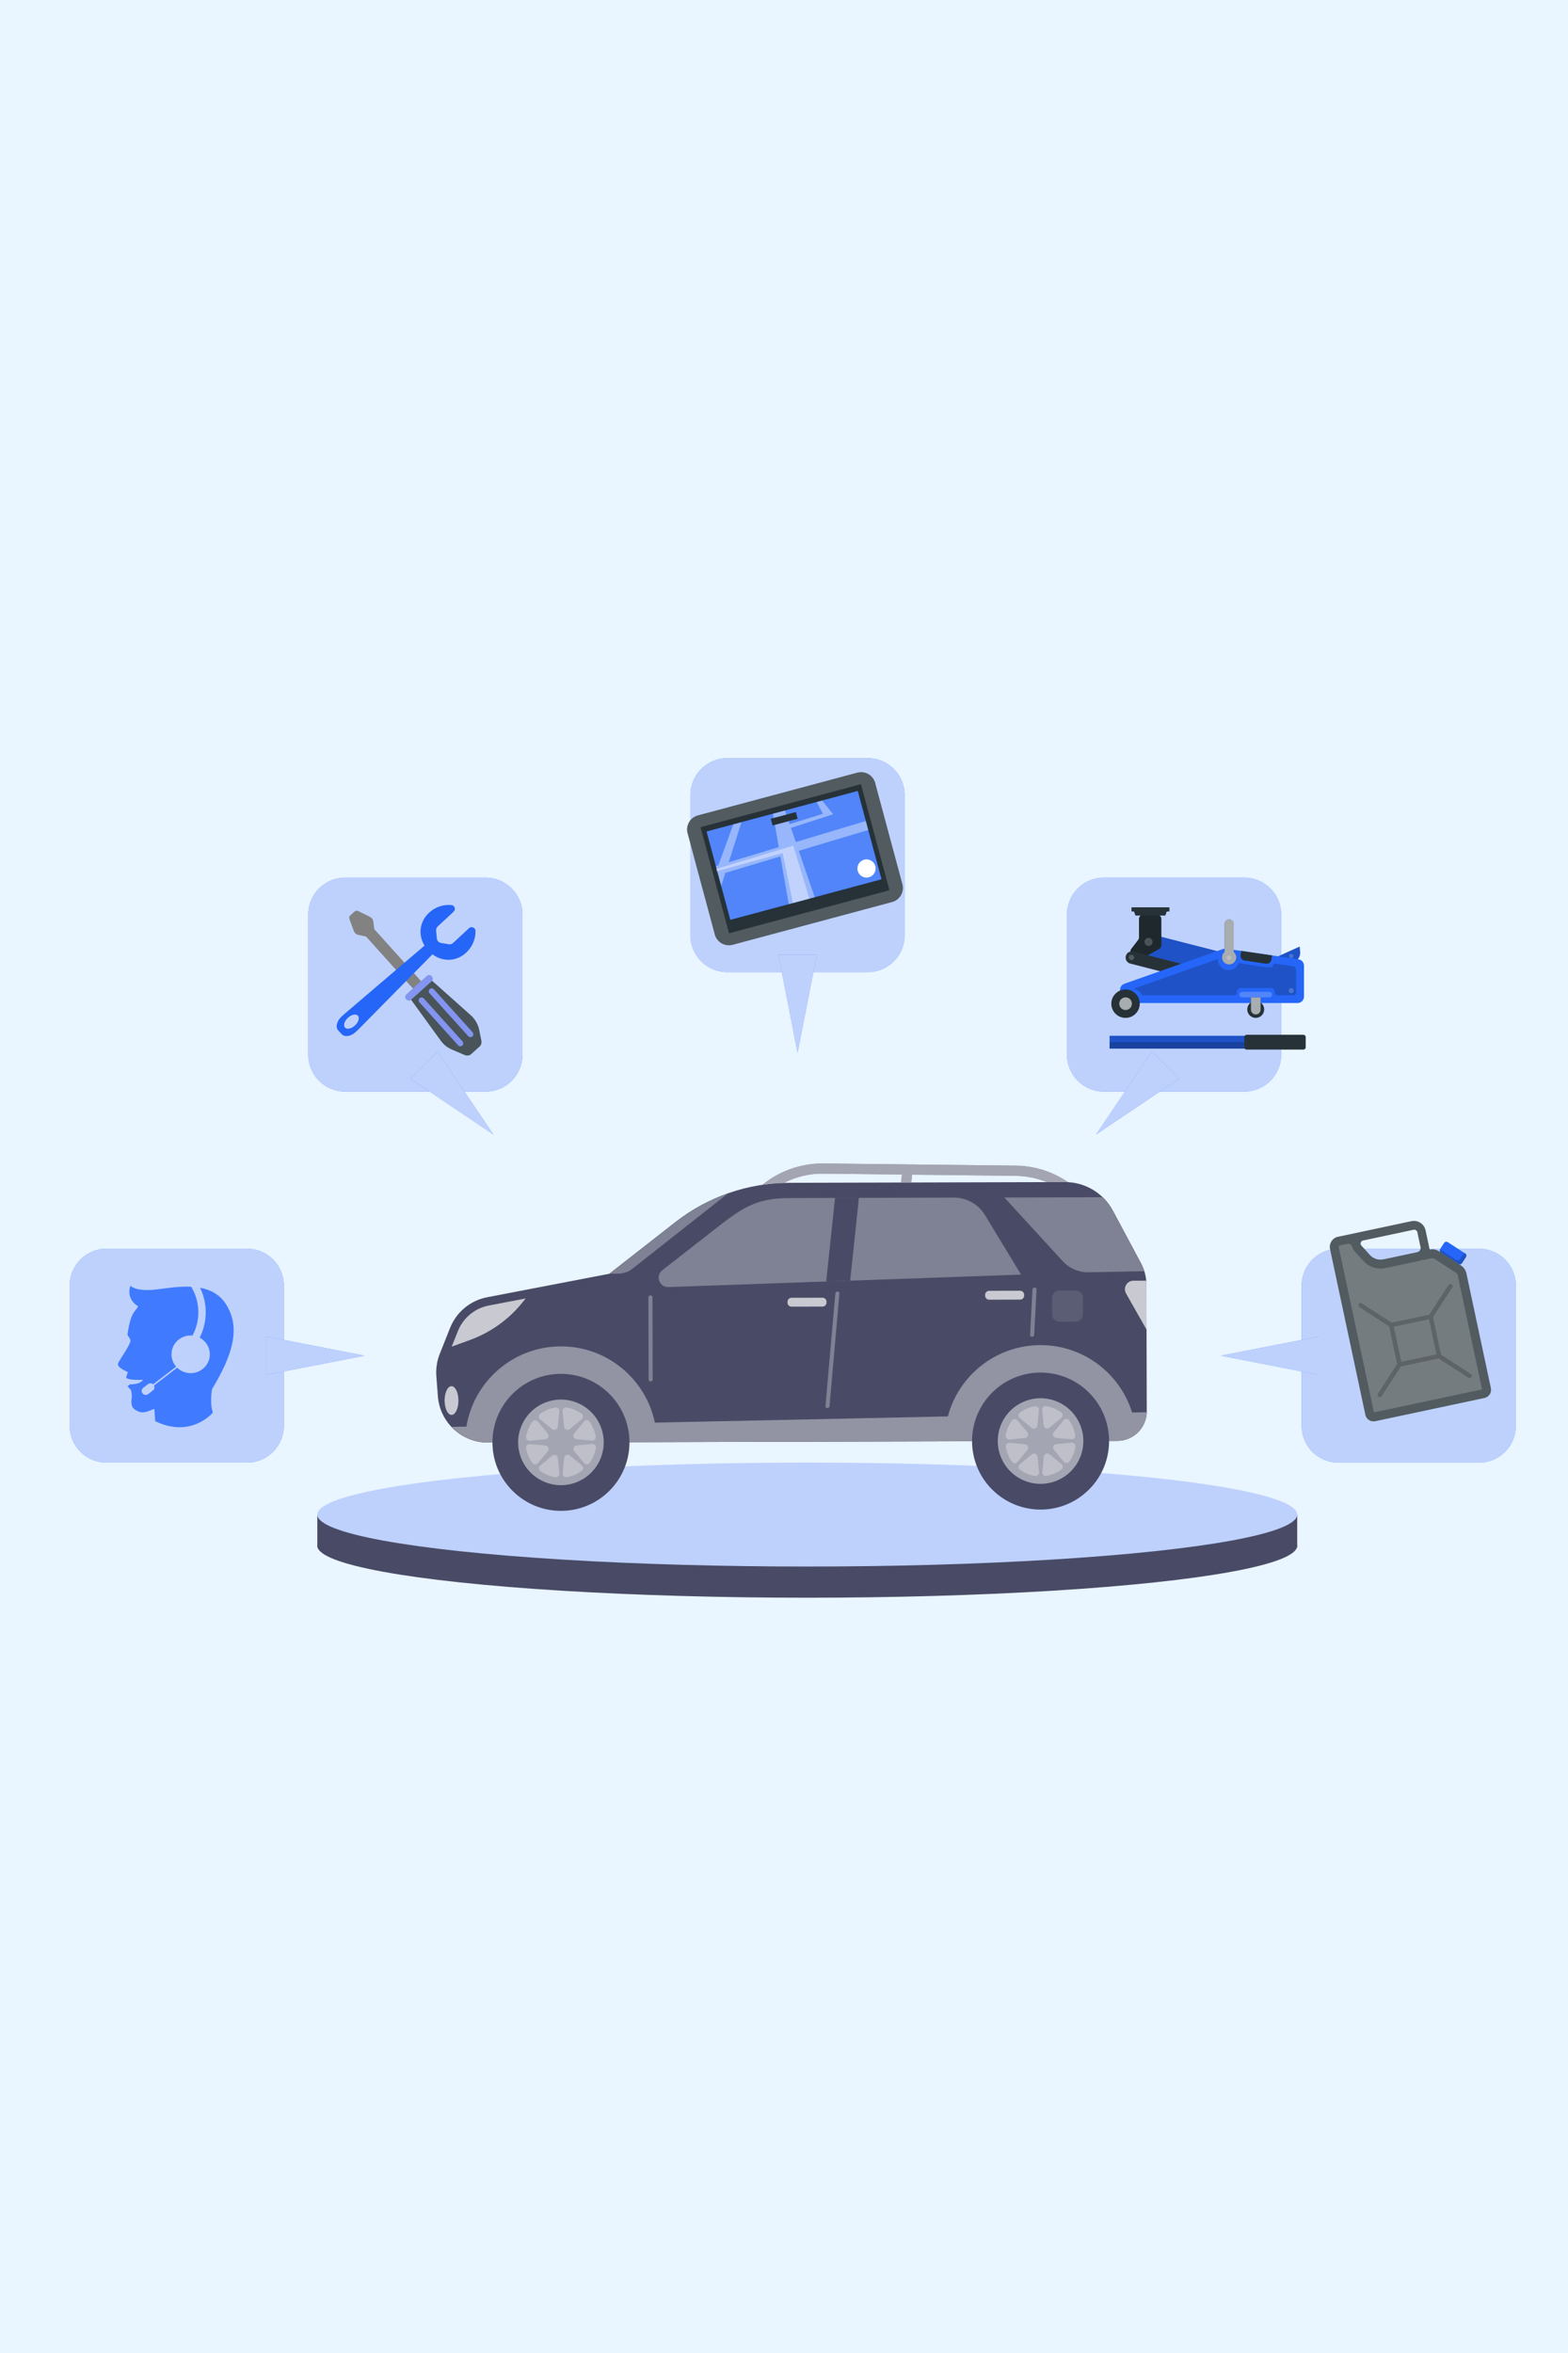 <svg width="360" height="540" viewBox="0 0 360 540" fill="none" xmlns="http://www.w3.org/2000/svg">
<rect width="360" height="540" fill="#E9F5FF"/>
<ellipse cx="185.34" cy="354.741" rx="112.489" ry="11.925" fill="#494B66"/>
<path d="M72.852 347.586V355.138H297.829V347.586H72.852Z" fill="#494B66"/>
<ellipse cx="185.34" cy="347.586" rx="112.489" ry="11.925" fill="#BED1FD"/>
<path d="M307.308 335.669H339.558C344.229 335.669 348.016 331.888 348.016 327.224V295.024C348.016 290.36 344.229 286.579 339.558 286.579H307.308C302.637 286.579 298.851 290.36 298.851 295.024V327.224C298.851 331.888 302.637 335.669 307.308 335.669Z" fill="#2566F8"/>
<path opacity="0.7" d="M307.308 335.669H339.558C344.229 335.669 348.016 331.888 348.016 327.224V295.024C348.016 290.36 344.229 286.579 339.558 286.579H307.308C302.637 286.579 298.851 290.36 298.851 295.024V327.224C298.851 331.888 302.637 335.669 307.308 335.669Z" fill="white"/>
<path d="M302.83 315.511V306.729L280.297 311.12L302.83 315.511Z" fill="#2566F8"/>
<path opacity="0.7" d="M302.83 315.511V306.729L280.297 311.12L302.83 315.511Z" fill="white"/>
<path d="M330.828 287.481L334.828 290.072C335.108 290.254 335.484 290.174 335.666 289.894L336.574 288.497C336.756 288.217 336.676 287.842 336.395 287.66L332.396 285.069C332.115 284.887 331.74 284.967 331.558 285.247L330.65 286.644C330.468 286.924 330.548 287.299 330.828 287.481Z" fill="#2566F8"/>
<path opacity="0.2" d="M330.835 287.466L334.832 290.058C335.107 290.239 335.485 290.16 335.666 289.878L336.578 288.479C336.759 288.204 336.681 287.827 336.397 287.647L336.169 287.497C336.169 287.497 336.146 287.568 336.13 287.592L335.217 288.99C335.036 289.265 334.666 289.343 334.383 289.171L330.615 286.728C330.497 286.995 330.583 287.309 330.835 287.474V287.466Z" fill="black"/>
<path d="M307.214 283.821C305.924 284.096 305.098 285.361 305.373 286.657L313.485 324.694C313.705 325.716 314.712 326.368 315.735 326.155L340.825 320.821C341.848 320.601 342.501 319.596 342.288 318.575L336.671 292.243C336.514 291.488 336.057 290.828 335.412 290.412L330.424 287.183C329.779 286.767 328.992 286.618 328.237 286.783L327.293 282.352C326.978 280.883 325.53 279.941 324.059 280.255L310.173 283.209L307.214 283.837V283.821ZM325.428 287.364L317.663 289.014C316.498 289.265 315.287 288.872 314.484 287.985L312.556 285.848C312.195 285.447 312.399 284.795 312.934 284.685L324.531 282.219C324.94 282.132 325.334 282.392 325.42 282.792L326.152 286.225C326.262 286.744 325.932 287.246 325.42 287.356L325.428 287.364Z" fill="#263238"/>
<path opacity="0.2" d="M307.214 283.821C305.924 284.096 305.098 285.361 305.373 286.657L313.485 324.694C313.705 325.716 314.712 326.368 315.735 326.155L340.825 320.821C341.848 320.601 342.501 319.596 342.288 318.575L336.671 292.243C336.514 291.488 336.057 290.828 335.412 290.412L330.424 287.183C329.779 286.767 328.992 286.618 328.237 286.783L327.293 282.352C326.978 280.883 325.53 279.941 324.059 280.255L310.173 283.209L307.214 283.837V283.821ZM325.428 287.364L317.663 289.014C316.498 289.265 315.287 288.872 314.484 287.985L312.556 285.848C312.195 285.447 312.399 284.795 312.934 284.685L324.531 282.219C324.94 282.132 325.334 282.392 325.42 282.792L326.152 286.225C326.262 286.744 325.932 287.246 325.42 287.356L325.428 287.364Z" fill="white"/>
<path opacity="0.2" d="M340.269 318.858L334.683 292.659C334.636 292.431 334.502 292.235 334.306 292.109L329.317 288.881C329.121 288.755 328.885 288.708 328.664 288.763L326.674 289.187L326.65 289.069C326.406 289.203 326.147 289.297 325.864 289.36L318.098 291.01C316.218 291.41 314.274 290.774 312.984 289.352L311.057 287.215C310.765 286.885 310.553 286.5 310.443 286.092C310.317 285.621 309.798 285.361 309.326 285.463L307.642 285.817C307.453 285.856 307.327 286.045 307.367 286.241L315.447 324.137L340.269 318.858Z" fill="white"/>
<path opacity="0.2" d="M316.36 319.856C316.21 320.084 316.281 320.406 316.509 320.555C316.627 320.634 316.769 320.658 316.902 320.626C317.02 320.603 317.138 320.524 317.217 320.406L321.647 313.587L330.301 311.749L337.13 316.172C337.24 316.251 337.382 316.274 337.508 316.251C337.634 316.227 337.744 316.148 337.823 316.031C337.98 315.803 337.917 315.481 337.673 315.331L330.844 310.909L329.003 302.267L333.432 295.449C333.59 295.221 333.527 294.899 333.283 294.742C333.055 294.592 332.732 294.663 332.583 294.891L328.153 301.71L319.499 303.548L312.67 299.125C312.434 298.976 312.119 299.047 311.962 299.274C311.812 299.51 311.883 299.832 312.111 299.981L318.94 304.404L320.781 313.045L316.352 319.864L316.36 319.856ZM322.433 312.378L321.725 312.527L321.576 311.828L320.16 305.174L320.01 304.467L320.718 304.318L327.382 302.904L328.082 302.754L328.232 303.461L329.648 310.115L329.798 310.814L329.097 310.964L322.433 312.378Z" fill="black"/>
<path d="M253.433 250.509H285.683C290.354 250.509 294.141 246.728 294.141 242.064V209.864C294.141 205.2 290.354 201.419 285.683 201.419H253.433C248.762 201.419 244.976 205.2 244.976 209.864V242.064C244.976 246.728 248.762 250.509 253.433 250.509Z" fill="#2566F8"/>
<path opacity="0.7" d="M253.433 250.509H285.683C290.354 250.509 294.141 246.728 294.141 242.064V209.864C294.141 205.2 290.354 201.419 285.683 201.419H253.433C248.762 201.419 244.976 205.2 244.976 209.864V242.064C244.976 246.728 248.762 250.509 253.433 250.509Z" fill="white"/>
<path d="M264.481 241.333L270.704 247.547L251.664 260.352L264.481 241.333Z" fill="#2566F8"/>
<path opacity="0.7" d="M264.481 241.333L270.704 247.547L251.664 260.352L264.481 241.333Z" fill="white"/>
<path d="M293.07 219.642L298.389 217.238L298.499 218.472C298.57 219.289 298.2 220.09 297.523 220.561L296.422 221.339L293.07 219.65V219.642Z" fill="#2566F8"/>
<path opacity="0.2" d="M293.07 219.642L298.389 217.238L298.499 218.472C298.57 219.289 298.2 220.09 297.523 220.561L296.422 221.339L293.07 219.65V219.642Z" fill="black"/>
<path opacity="0.2" d="M296.936 219.47C296.889 219.729 296.629 219.902 296.37 219.855C296.11 219.808 295.937 219.548 295.984 219.289C296.032 219.03 296.291 218.857 296.551 218.904C296.81 218.951 296.984 219.211 296.936 219.47Z" fill="white"/>
<path d="M280.09 218.445L261.945 213.793L260.435 219.667L278.579 224.319L280.09 218.445Z" fill="#2566F8"/>
<path opacity="0.2" d="M280.09 218.445L261.945 213.793L260.435 219.667L278.579 224.319L280.09 218.445Z" fill="black"/>
<path d="M259.751 217.74L261.309 215.713C261.443 215.541 261.506 215.336 261.506 215.124V210.882C261.506 210.348 261.939 209.916 262.474 209.916H265.66C266.195 209.916 266.628 210.348 266.628 210.882V216.923C266.628 217.277 266.439 217.599 266.132 217.772L262.088 220.034C261.75 220.223 261.325 220.191 261.018 219.956L259.917 219.099C259.492 218.769 259.413 218.164 259.744 217.74H259.751Z" fill="#263238"/>
<path opacity="0.2" d="M259.751 217.74L261.309 215.713C261.443 215.541 261.506 215.336 261.506 215.124V210.882C261.506 210.348 261.939 209.916 262.474 209.916H265.66C266.195 209.916 266.628 210.348 266.628 210.882V216.923C266.628 217.277 266.439 217.599 266.132 217.772L262.088 220.034C261.75 220.223 261.325 220.191 261.018 219.956L259.917 219.099C259.492 218.769 259.413 218.164 259.744 217.74H259.751Z" fill="black"/>
<path d="M278.16 225.918L259.498 221.134C258.735 220.938 258.279 220.16 258.475 219.398C258.672 218.636 259.451 218.18 260.214 218.377L278.876 223.161L278.168 225.918H278.16Z" fill="#263238"/>
<path opacity="0.2" d="M260.372 219.886C260.286 220.216 259.955 220.412 259.625 220.326C259.295 220.239 259.098 219.909 259.184 219.579C259.271 219.249 259.601 219.053 259.932 219.14C260.262 219.226 260.459 219.556 260.372 219.886Z" fill="white"/>
<path opacity="0.2" d="M264.596 216.389C264.47 216.884 263.959 217.183 263.463 217.057C262.967 216.931 262.669 216.421 262.794 215.926C262.92 215.431 263.432 215.133 263.927 215.258C264.423 215.384 264.722 215.895 264.596 216.389Z" fill="white"/>
<path d="M267.545 210.113H260.692L260.016 208.243H268.229L267.545 210.113Z" fill="#263238"/>
<path d="M268.491 208.243H259.781V209.178H268.491V208.243Z" fill="#263238"/>
<path d="M258.14 225.77L280.799 217.788C281.027 217.71 281.263 217.686 281.499 217.718L298.123 220.153C298.847 220.255 299.382 220.876 299.382 221.606V228.723C299.382 229.532 298.721 230.192 297.911 230.192H258.628C257.817 230.192 257.156 229.532 257.156 228.723V227.152C257.156 226.532 257.55 225.974 258.14 225.77Z" fill="#2566F8"/>
<path opacity="0.2" d="M296.858 221.763L292.413 221.111C292.413 221.111 292.389 221.661 291.98 221.967C291.548 222.289 284.419 220.993 284.419 220.993C284.073 221.952 283.153 222.643 282.075 222.643C280.69 222.643 279.581 221.527 279.581 220.16V220.105L260.266 226.908L260.478 226.971C261.249 227.183 261.894 227.71 262.256 228.417H283.42C283.735 228.417 283.987 228.165 283.987 227.851V227.647C283.987 227.144 284.396 226.736 284.899 226.736H291.799C292.303 226.736 292.712 227.144 292.712 227.647V227.851C292.712 228.165 292.964 228.417 293.278 228.417H296.937C297.291 228.417 297.582 228.126 297.582 227.773V222.619C297.582 222.195 297.267 221.834 296.85 221.771L296.858 221.763Z" fill="black"/>
<path d="M261.679 230.341C261.679 232.14 260.215 233.601 258.414 233.601C256.612 233.601 255.148 232.14 255.148 230.341C255.148 228.542 256.612 227.081 258.414 227.081C260.215 227.081 261.679 228.542 261.679 230.341Z" fill="#263238"/>
<path opacity="0.6" d="M258.424 231.794C259.228 231.794 259.88 231.144 259.88 230.341C259.88 229.538 259.228 228.888 258.424 228.888C257.62 228.888 256.969 229.538 256.969 230.341C256.969 231.144 257.62 231.794 258.424 231.794Z" fill="white"/>
<path opacity="0.2" d="M291.415 228.888H285.192C284.838 228.888 284.555 228.605 284.555 228.252C284.555 227.898 284.838 227.615 285.192 227.615H291.415C291.769 227.615 292.053 227.898 292.053 228.252C292.053 228.605 291.769 228.888 291.415 228.888Z" fill="white"/>
<path d="M290.246 231.661C290.246 230.593 289.381 229.721 288.303 229.721C287.225 229.721 286.359 230.585 286.359 231.661C286.359 232.737 287.225 233.601 288.303 233.601C289.381 233.601 290.246 232.737 290.246 231.661Z" fill="#263238"/>
<path d="M288.312 232.809C287.699 232.809 287.211 232.314 287.211 231.709V228.896H289.422V231.709C289.422 232.322 288.926 232.809 288.32 232.809H288.312Z" fill="#263238"/>
<path opacity="0.6" d="M288.312 232.809C287.699 232.809 287.211 232.314 287.211 231.709V228.896H289.422V231.709C289.422 232.322 288.926 232.809 288.32 232.809H288.312Z" fill="white"/>
<path d="M283.253 218.48V212.038C283.253 211.457 282.781 210.985 282.199 210.985C281.617 210.985 281.145 211.457 281.145 212.038V218.48C280.798 218.778 280.57 219.218 280.57 219.713C280.57 220.616 281.302 221.339 282.199 221.339C283.096 221.339 283.828 220.609 283.828 219.713C283.828 219.218 283.599 218.778 283.253 218.48Z" fill="#263238"/>
<path d="M284.994 218.228L284.828 219.202C284.726 219.783 285.127 220.341 285.717 220.427L290.611 221.166C291.241 221.26 291.831 220.828 291.917 220.191L292.051 219.264L284.994 218.228Z" fill="#263238"/>
<path opacity="0.6" d="M283.253 218.48V212.038C283.253 211.457 282.781 210.985 282.199 210.985C281.617 210.985 281.145 211.457 281.145 212.038V218.48C280.798 218.778 280.57 219.218 280.57 219.713C280.57 220.616 281.302 221.339 282.199 221.339C283.096 221.339 283.828 220.609 283.828 219.713C283.828 219.218 283.599 218.778 283.253 218.48Z" fill="white"/>
<path opacity="0.2" d="M282.168 220.317C282.463 220.317 282.703 220.078 282.703 219.783C282.703 219.488 282.463 219.249 282.168 219.249C281.872 219.249 281.633 219.488 281.633 219.783C281.633 220.078 281.872 220.317 282.168 220.317Z" fill="white"/>
<path opacity="0.2" d="M296.457 227.93C296.779 227.93 297.039 227.67 297.039 227.349C297.039 227.028 296.779 226.768 296.457 226.768C296.136 226.768 295.875 227.028 295.875 227.349C295.875 227.67 296.136 227.93 296.457 227.93Z" fill="white"/>
<path d="M298.982 237.711H254.758V240.649H298.982V237.711Z" fill="#2566F8"/>
<path opacity="0.2" d="M298.982 237.711H254.758V240.649H298.982V237.711Z" fill="black"/>
<path opacity="0.2" d="M298.982 239.18H254.758V240.649H298.982V239.18Z" fill="black"/>
<path d="M299.251 237.476H286.222C285.931 237.476 285.695 237.711 285.695 238.002V240.351C285.695 240.641 285.931 240.877 286.222 240.877H299.251C299.542 240.877 299.778 240.641 299.778 240.351V238.002C299.778 237.711 299.542 237.476 299.251 237.476Z" fill="#263238"/>
<path d="M207.688 214.645V182.445C207.688 177.781 203.901 174 199.23 174H166.98C162.309 174 158.522 177.781 158.522 182.445V214.645C158.522 219.309 162.309 223.09 166.98 223.09H199.23C203.901 223.09 207.688 219.309 207.688 214.645Z" fill="#2566F8"/>
<path opacity="0.7" d="M207.688 214.645V182.445C207.688 177.781 203.901 174 199.23 174H166.98C162.309 174 158.522 177.781 158.522 182.445V214.645C158.522 219.309 162.309 223.09 166.98 223.09H199.23C203.901 223.09 207.688 219.309 207.688 214.645Z" fill="white"/>
<path d="M187.515 219.115H178.719L183.117 241.606L187.515 219.115Z" fill="#2566F8"/>
<path opacity="0.7" d="M187.515 219.115H178.719L183.117 241.606L187.515 219.115Z" fill="white"/>
<path d="M196.824 177.324L160.237 187.133C158.449 187.612 157.389 189.448 157.869 191.233L164.114 214.457C164.594 216.242 166.433 217.3 168.221 216.821L204.808 207.012C206.595 206.533 207.655 204.697 207.175 202.912L200.93 179.688C200.45 177.903 198.612 176.845 196.824 177.324Z" fill="#263238"/>
<path opacity="0.2" d="M196.824 177.324L160.237 187.133C158.449 187.612 157.389 189.448 157.869 191.233L164.114 214.457C164.594 216.242 166.433 217.3 168.221 216.821L204.808 207.012C206.595 206.533 207.655 204.697 207.175 202.912L200.93 179.688C200.45 177.903 198.612 176.845 196.824 177.324Z" fill="white"/>
<path d="M197.666 179.962L160.836 189.836L167.383 214.182L204.213 204.308L197.666 179.962Z" fill="#263238"/>
<path d="M196.937 181.52L162.227 190.826L167.678 211.098L202.388 201.793L196.937 181.52Z" fill="#2566F8"/>
<path opacity="0.2" d="M196.929 181.522L162.227 190.826L167.676 211.091L202.379 201.787L196.929 181.522Z" fill="white"/>
<path opacity="0.4" d="M199.339 190.482L183.391 195.258L187.058 205.902L181.086 207.505L179.166 196.538L166.531 200.325L165.587 203.31L164.359 198.761L164.926 198.589L168.356 189.193L170.237 188.69L167.318 197.866L178.797 194.409L177.459 186.75L180.213 186.012L181.291 189.13L188.914 186.766L187.498 184.063L188.765 183.718L191.298 186.86L181.59 190.002L182.707 193.239L198.788 188.415L199.339 190.482Z" fill="white"/>
<path d="M200.967 198.768C201.266 199.884 200.606 201.031 199.488 201.329C198.371 201.628 197.222 200.968 196.923 199.852C196.624 198.737 197.285 197.59 198.403 197.291C199.52 196.993 200.668 197.653 200.967 198.768Z" fill="white"/>
<path opacity="0.4" d="M185.822 206.231L182.14 194.078L164.445 199.412L164.579 199.962L179.701 195.767L182.053 207.244L185.822 206.231Z" fill="white"/>
<path d="M182.721 186.357L176.961 187.901L177.375 189.442L183.135 187.897L182.721 186.357Z" fill="#263238"/>
<path d="M111.489 201.424H79.239C74.568 201.424 70.781 205.205 70.781 209.869V242.069C70.781 246.733 74.568 250.514 79.239 250.514H111.489C116.16 250.514 119.946 246.733 119.946 242.069V209.869C119.946 205.205 116.16 201.424 111.489 201.424Z" fill="#2566F8"/>
<path opacity="0.7" d="M111.489 201.424H79.239C74.568 201.424 70.781 205.205 70.781 209.869V242.069C70.781 246.733 74.568 250.514 79.239 250.514H111.489C116.16 250.514 119.946 246.733 119.946 242.069V209.869C119.946 205.205 116.16 201.424 111.489 201.424Z" fill="white"/>
<path d="M100.442 241.33L94.227 247.544L113.266 260.349L100.442 241.33Z" fill="#2566F8"/>
<path opacity="0.7" d="M100.442 241.33L94.227 247.544L113.266 260.349L100.442 241.33Z" fill="white"/>
<path d="M84.921 210.401L82.207 209.066C81.963 208.948 81.649 208.971 81.444 209.152L81.153 209.419L80.681 209.843L80.374 210.118C80.169 210.299 80.114 210.605 80.209 210.865L81.247 213.693C81.405 214.117 81.767 214.447 82.215 214.541L84.048 214.942L95.897 228.084L96.574 227.479L97.046 227.055L97.785 226.387L85.936 213.245L85.693 211.422C85.645 210.967 85.323 210.613 84.914 210.417L84.921 210.401Z" fill="#828282"/>
<path d="M108.044 232.953L98.697 224.626L93.977 228.884L101.168 238.798C101.844 239.732 102.773 240.463 103.835 240.911L106.699 242.128C107.186 242.333 107.776 242.27 108.17 241.924L110.129 240.157C110.483 239.835 110.609 239.316 110.522 238.853L110.042 236.449C109.783 235.105 109.067 233.856 108.036 232.945L108.044 232.953Z" fill="#485459"/>
<path d="M98.005 223.969L93.282 228.217C92.962 228.504 92.936 228.996 93.224 229.315L93.282 229.379C93.57 229.699 94.063 229.724 94.382 229.437L99.106 225.189C99.425 224.901 99.451 224.409 99.163 224.09L99.105 224.026C98.817 223.707 98.325 223.681 98.005 223.969Z" fill="#8395F0"/>
<path d="M96.347 229.078L96.341 229.084C96.066 229.33 96.044 229.752 96.291 230.027L105.192 239.9C105.439 240.174 105.862 240.196 106.136 239.95L106.142 239.944C106.417 239.698 106.439 239.275 106.192 239.001L97.291 229.128C97.044 228.854 96.621 228.832 96.347 229.078Z" fill="#8395F0"/>
<path d="M98.667 226.992L98.661 226.997C98.386 227.244 98.364 227.666 98.612 227.94L107.516 237.811C107.763 238.085 108.186 238.107 108.46 237.86L108.466 237.855C108.74 237.608 108.762 237.186 108.515 236.912L99.611 227.041C99.364 226.767 98.941 226.745 98.667 226.992Z" fill="#8395F0"/>
<path d="M104.148 209.225L100.49 212.626C100.23 212.87 100.096 213.215 100.128 213.569L100.301 215.384C100.348 215.902 100.741 216.318 101.253 216.405L103.055 216.703C103.409 216.758 103.763 216.656 104.022 216.413L107.681 213.011C108.231 212.501 109.144 212.87 109.168 213.616C109.215 215.415 108.499 217.253 107.043 218.612C104.416 221.063 100.694 220.694 98.334 218.172C95.974 215.643 95.871 211.911 98.507 209.468C99.963 208.117 101.851 207.528 103.645 207.709C104.392 207.779 104.699 208.714 104.148 209.233V209.225Z" fill="#2566F8"/>
<path d="M79.007 232.753L78.378 233.342C77.3 234.348 76.97 235.754 77.654 236.484L78.465 237.348C79.141 238.079 80.573 237.851 81.651 236.846L82.28 236.256C82.32 236.217 82.367 236.178 82.406 236.139L100.344 217.945L98.582 216.06L79.141 232.643C79.094 232.682 79.055 232.721 79.015 232.753H79.007ZM79.873 233.586C80.691 232.831 81.714 232.604 82.162 233.091C82.611 233.578 82.32 234.583 81.501 235.337C80.683 236.092 79.66 236.319 79.212 235.832C78.763 235.345 79.055 234.34 79.873 233.586Z" fill="#2566F8"/>
<path d="M56.707 286.572H24.458C19.787 286.572 16 290.353 16 295.017V327.217C16 331.881 19.787 335.662 24.458 335.662H56.707C61.379 335.662 65.165 331.881 65.165 327.217V295.017C65.165 290.353 61.379 286.572 56.707 286.572Z" fill="#2566F8"/>
<path opacity="0.7" d="M56.707 286.572H24.458C19.787 286.572 16 290.353 16 295.017V327.217C16 331.881 19.787 335.662 24.458 335.662H56.707C61.379 335.662 65.165 331.881 65.165 327.217V295.017C65.165 290.353 61.379 286.572 56.707 286.572Z" fill="white"/>
<path d="M61.18 306.73V315.513L83.705 311.122L61.18 306.73Z" fill="#2566F8"/>
<path opacity="0.7" d="M61.18 306.73V315.513L83.705 311.122L61.18 306.73Z" fill="white"/>
<g clip-path="url(#clip0_1503_2112)">
<path d="M112.047 331.06L256.513 330.671C260.264 330.664 263.3 327.615 263.286 323.865L263.21 294.785C263.21 293.118 262.793 291.479 262.008 290.014L255.506 277.852C253.338 273.796 249.107 271.268 244.508 271.282L181.136 271.449C171.702 271.477 162.546 274.637 155.106 280.443L139.898 292.319L111.853 297.709C107.99 298.452 104.774 301.112 103.322 304.772L100.96 310.724C100.313 312.349 100.05 314.093 100.182 315.836L100.529 320.413C100.98 326.434 106.01 331.081 112.047 331.067V331.06Z" fill="#494B66"/>
<path d="M263.278 324.094L259.923 324.163C257.13 315.183 248.745 308.669 238.845 308.696C228.66 308.724 220.108 315.662 217.621 325.059L150.352 326.483C148.261 316.468 139.369 308.96 128.74 308.988C117.826 309.016 108.795 316.982 107.079 327.4L103.695 327.469C104.591 328.407 105.654 329.185 106.815 329.782C106.815 329.789 106.815 329.796 106.815 329.803C106.933 329.859 107.051 329.907 107.169 329.956C107.35 330.039 107.53 330.115 107.711 330.192C107.905 330.268 108.1 330.345 108.294 330.414C108.51 330.491 108.732 330.553 108.954 330.616C109.135 330.664 109.309 330.72 109.496 330.761C109.76 330.824 110.031 330.866 110.302 330.907C110.455 330.928 110.601 330.963 110.754 330.977C111.184 331.025 111.615 331.053 112.06 331.053L150.825 330.949L216.892 330.768L256.525 330.664C256.741 330.664 256.963 330.65 257.171 330.629C257.241 330.622 257.317 330.609 257.387 330.602C257.526 330.581 257.665 330.567 257.804 330.539C257.887 330.525 257.97 330.504 258.054 330.484C258.179 330.456 258.297 330.428 258.415 330.393C258.498 330.366 258.582 330.338 258.665 330.31C258.776 330.268 258.894 330.234 259.006 330.185C259.089 330.15 259.172 330.115 259.249 330.081C259.36 330.032 259.464 329.984 259.575 329.928C259.652 329.886 259.728 329.852 259.797 329.81C259.909 329.747 260.013 329.685 260.117 329.615C260.18 329.574 260.249 329.532 260.312 329.49C260.43 329.414 260.541 329.331 260.652 329.24C260.701 329.206 260.749 329.171 260.798 329.129C260.819 329.108 260.847 329.095 260.867 329.074C260.867 329.074 260.867 329.074 260.867 329.067C262.298 327.865 263.229 326.087 263.292 324.087L263.278 324.094Z" fill="#494B66"/>
<path opacity="0.4" d="M263.278 324.094L259.923 324.163C257.13 315.183 248.745 308.669 238.845 308.696C228.66 308.724 220.108 315.662 217.621 325.059L150.352 326.483C148.261 316.468 139.369 308.96 128.74 308.988C117.826 309.016 108.795 316.982 107.079 327.4L103.695 327.469C104.591 328.407 105.654 329.185 106.815 329.782C106.815 329.789 106.815 329.796 106.815 329.803C106.933 329.859 107.051 329.907 107.169 329.956C107.35 330.039 107.53 330.115 107.711 330.192C107.905 330.268 108.1 330.345 108.294 330.414C108.51 330.491 108.732 330.553 108.954 330.616C109.135 330.664 109.309 330.72 109.496 330.761C109.76 330.824 110.031 330.866 110.302 330.907C110.455 330.928 110.601 330.963 110.754 330.977C111.184 331.025 111.615 331.053 112.06 331.053L150.825 330.949L216.892 330.768L256.525 330.664C256.741 330.664 256.963 330.65 257.171 330.629C257.241 330.622 257.317 330.609 257.387 330.602C257.526 330.581 257.665 330.567 257.804 330.539C257.887 330.525 257.97 330.504 258.054 330.484C258.179 330.456 258.297 330.428 258.415 330.393C258.498 330.366 258.582 330.338 258.665 330.31C258.776 330.268 258.894 330.234 259.006 330.185C259.089 330.15 259.172 330.115 259.249 330.081C259.36 330.032 259.464 329.984 259.575 329.928C259.652 329.886 259.728 329.852 259.797 329.81C259.909 329.747 260.013 329.685 260.117 329.615C260.18 329.574 260.249 329.532 260.312 329.49C260.43 329.414 260.541 329.331 260.652 329.24C260.701 329.206 260.749 329.171 260.798 329.129C260.819 329.108 260.847 329.095 260.867 329.074C260.867 329.074 260.867 329.074 260.867 329.067C262.298 327.865 263.229 326.087 263.292 324.087L263.278 324.094Z" fill="white"/>
<path opacity="0.7" d="M120.134 298.682L120.683 297.987L112.221 299.612C109.012 300.231 106.337 302.439 105.128 305.481L103.711 309.044L107.893 307.523C112.714 305.766 116.952 302.71 120.134 298.682Z" fill="white"/>
<path opacity="0.7" d="M105.253 321.413C105.253 323.233 104.551 324.712 103.676 324.712C102.801 324.712 102.085 323.24 102.078 321.42C102.078 319.6 102.78 318.121 103.655 318.121C104.53 318.121 105.246 319.593 105.253 321.413Z" fill="white"/>
<path opacity="0.1" d="M246.942 296.193L243.205 296.203C242.276 296.205 241.525 296.96 241.528 297.888L241.538 301.631C241.54 302.559 242.295 303.31 243.223 303.308L246.961 303.298C247.889 303.295 248.64 302.541 248.638 301.613L248.628 297.869C248.625 296.941 247.871 296.19 246.942 296.193Z" fill="white"/>
<path d="M226.113 278.825C224.613 276.346 221.917 274.839 219.02 274.846L181.158 274.95C173.239 274.971 170.175 277.367 163.457 282.617L152.064 291.514C150.41 292.806 151.376 295.452 153.474 295.376L234.436 292.514L226.12 278.818L226.113 278.825Z" fill="#494B66"/>
<path opacity="0.3" d="M226.113 278.825C224.613 276.346 221.917 274.839 219.02 274.846L181.158 274.95C173.239 274.971 170.175 277.367 163.457 282.617L152.064 291.514C150.41 292.806 151.376 295.452 153.474 295.376L234.436 292.514L226.12 278.818L226.113 278.825Z" fill="white"/>
<path d="M262.002 290.007L255.499 277.845C254.874 276.679 254.082 275.651 253.158 274.762C253.13 274.762 253.102 274.762 253.075 274.762L230.594 274.824L244.002 289.444C245.551 291.132 247.767 292.062 250.06 291.979L262.703 291.736C262.516 291.146 262.294 290.569 261.995 290.013L262.002 290.007Z" fill="#494B66"/>
<path opacity="0.3" d="M262.002 290.007L255.499 277.845C254.874 276.679 254.082 275.651 253.158 274.762C253.13 274.762 253.102 274.762 253.075 274.762L230.594 274.824L244.002 289.444C245.551 291.132 247.767 292.062 250.06 291.979L262.703 291.736C262.516 291.146 262.294 290.569 261.995 290.013L262.002 290.007Z" fill="white"/>
<path d="M145.229 291.139L167.182 273.853C162.86 275.374 158.782 277.589 155.121 280.444L139.914 292.32L141.991 292.292C143.165 292.278 144.305 291.875 145.229 291.146V291.139Z" fill="#494B66"/>
<path opacity="0.3" d="M145.229 291.139L167.182 273.853C162.86 275.374 158.782 277.589 155.121 280.444L139.914 292.32L141.991 292.292C143.165 292.278 144.305 291.875 145.229 291.146V291.139Z" fill="white"/>
<path opacity="0.7" d="M188.849 297.818L181.715 297.836C181.212 297.838 180.806 298.246 180.807 298.749L180.808 298.964C180.809 299.466 181.217 299.873 181.72 299.871L188.855 299.853C189.357 299.851 189.764 299.443 189.762 298.941L189.762 298.725C189.761 298.223 189.352 297.816 188.849 297.818Z" fill="white"/>
<path opacity="0.7" d="M234.224 296.219L227.09 296.238C226.587 296.239 226.181 296.648 226.182 297.15L226.183 297.365C226.184 297.868 226.592 298.274 227.095 298.273L234.23 298.254C234.732 298.253 235.139 297.844 235.137 297.342L235.137 297.127C235.136 296.624 234.727 296.218 234.224 296.219Z" fill="white"/>
<path opacity="0.7" d="M258.527 296.841L263.244 305.148L263.216 294.785C263.216 294.494 263.188 294.202 263.16 293.91H260.229C258.728 293.924 257.79 295.542 258.534 296.841H258.527Z" fill="white"/>
<path d="M179.992 271.47C182.777 270.053 185.883 269.296 189.044 269.345L207.071 269.546L206.877 271.373H209.225L209.413 269.574L233.144 269.845C235.624 269.873 238.042 270.366 240.3 271.282L244.51 271.269C244.739 271.269 244.975 271.275 245.204 271.289C241.647 268.865 237.5 267.553 233.179 267.504L189.071 267.011C184.069 266.956 179.193 268.622 175.302 271.699L175.031 271.914C176.671 271.671 178.324 271.526 179.992 271.477V271.47Z" fill="#494B66"/>
<path opacity="0.5" d="M179.992 271.47C182.777 270.053 185.883 269.296 189.044 269.345L207.071 269.546L206.877 271.373H209.225L209.413 269.574L233.144 269.845C235.624 269.873 238.042 270.366 240.3 271.282L244.51 271.269C244.739 271.269 244.975 271.275 245.204 271.289C241.647 268.865 237.5 267.553 233.179 267.504L189.071 267.011C184.069 266.956 179.193 268.622 175.302 271.699L175.031 271.914C176.671 271.671 178.324 271.526 179.992 271.477V271.47Z" fill="white"/>
<g opacity="0.3">
<path d="M148.867 297.731C148.881 304.016 148.902 310.302 148.916 316.587C148.916 317.191 149.854 317.184 149.854 316.587C149.84 310.302 149.819 304.016 149.805 297.731C149.805 297.127 148.867 297.134 148.867 297.731Z" fill="white"/>
</g>
<g opacity="0.3">
<path d="M191.783 296.841C191.026 305.467 190.268 314.086 189.518 322.712C189.462 323.309 190.4 323.302 190.456 322.712C191.213 314.086 191.97 305.467 192.721 296.841C192.776 296.244 191.838 296.251 191.783 296.841Z" fill="white"/>
</g>
<g opacity="0.3">
<path d="M237.05 295.938C236.869 299.404 236.682 302.869 236.501 306.335C236.466 306.939 237.404 306.932 237.439 306.335C237.619 302.869 237.807 299.404 237.988 295.938C238.022 295.334 237.085 295.341 237.05 295.938Z" fill="white"/>
</g>
<path d="M189.688 294.105L195.19 293.91L197.197 274.908L191.716 274.922L189.688 294.105Z" fill="#494B66"/>
<path d="M139.912 342.131C146.054 335.991 146.054 326.035 139.912 319.894C133.769 313.754 123.811 313.754 117.668 319.894C111.526 326.035 111.526 335.991 117.668 342.131C123.811 348.272 133.769 348.272 139.912 342.131Z" fill="#494B66"/>
<path opacity="0.5" d="M137.422 335.695C140.007 330.926 138.235 324.966 133.465 322.382C128.695 319.798 122.733 321.569 120.148 326.338C117.564 331.107 119.336 337.067 124.106 339.651C128.876 342.235 134.838 340.464 137.422 335.695Z" fill="white"/>
<g opacity="0.3">
<path d="M129.987 328.094C129.987 328.094 129.987 328.094 129.994 328.094C130.271 328.205 130.584 328.163 130.813 327.976L133.557 325.691C133.953 325.358 133.946 324.733 133.53 324.434C132.522 323.712 131.348 323.212 130.07 323.01C129.556 322.927 129.111 323.371 129.16 323.885L129.5 327.434C129.528 327.726 129.716 327.983 129.994 328.094H129.987Z" fill="#FAFAFA"/>
<path d="M127.579 328.101H127.586C127.857 327.983 128.044 327.733 128.072 327.434L128.399 323.885C128.447 323.371 127.996 322.934 127.482 323.017C126.203 323.225 125.029 323.732 124.029 324.462C123.612 324.767 123.605 325.392 124.008 325.719L126.766 327.99C126.995 328.177 127.308 328.219 127.586 328.108L127.579 328.101Z" fill="#FAFAFA"/>
<path d="M125.877 329.816C125.877 329.816 125.877 329.816 125.877 329.809C125.988 329.531 125.946 329.219 125.759 328.989L123.473 326.246C123.139 325.85 122.514 325.857 122.216 326.274C121.493 327.281 120.993 328.455 120.791 329.733C120.708 330.247 121.153 330.691 121.667 330.642L125.217 330.302C125.508 330.274 125.766 330.087 125.877 329.809V329.816Z" fill="#FAFAFA"/>
<path d="M134.084 326.226L131.812 328.976C131.624 329.205 131.583 329.518 131.694 329.796C131.694 329.796 131.694 329.796 131.694 329.803C131.805 330.073 132.062 330.261 132.354 330.289L135.904 330.615C136.418 330.664 136.856 330.212 136.772 329.698C136.564 328.42 136.057 327.247 135.327 326.247C135.021 325.83 134.396 325.823 134.07 326.226H134.084Z" fill="#FAFAFA"/>
<path d="M130.019 333.922C130.019 333.922 130.019 333.922 130.012 333.922C129.741 334.033 129.553 334.29 129.525 334.581L129.199 338.13C129.15 338.644 129.602 339.082 130.116 338.998C131.394 338.79 132.568 338.283 133.569 337.554C133.985 337.248 133.992 336.623 133.59 336.297L130.838 334.026C130.609 333.838 130.297 333.797 130.019 333.908V333.922Z" fill="#FAFAFA"/>
<path d="M125.878 332.226C125.878 332.226 125.878 332.226 125.878 332.22C125.767 331.949 125.509 331.761 125.218 331.733L121.668 331.407C121.154 331.358 120.716 331.81 120.799 332.324C121.008 333.602 121.515 334.775 122.244 335.775C122.55 336.192 123.175 336.199 123.502 335.796L125.773 333.046C125.961 332.817 126.003 332.504 125.892 332.226H125.878Z" fill="#FAFAFA"/>
<path d="M131.717 332.205C131.717 332.205 131.717 332.205 131.717 332.212C131.606 332.49 131.648 332.802 131.835 333.032L134.121 335.775C134.454 336.171 135.08 336.164 135.378 335.747C136.101 334.74 136.601 333.566 136.803 332.288C136.886 331.775 136.441 331.33 135.927 331.379L132.377 331.719C132.085 331.747 131.828 331.934 131.717 332.212V332.205Z" fill="#FAFAFA"/>
<path d="M127.604 333.935C127.604 333.935 127.604 333.935 127.597 333.935C127.319 333.824 127.007 333.866 126.777 334.053L124.033 336.338C123.637 336.671 123.644 337.296 124.061 337.595C125.068 338.317 126.242 338.817 127.521 339.019C128.035 339.102 128.479 338.665 128.431 338.144L128.09 334.595C128.063 334.303 127.875 334.046 127.597 333.935H127.604Z" fill="#FAFAFA"/>
</g>
<path d="M250.029 341.837C256.171 335.697 256.171 325.741 250.029 319.6C243.887 313.46 233.928 313.46 227.786 319.6C221.643 325.741 221.643 335.697 227.786 341.837C233.928 347.978 243.887 347.978 250.029 341.837Z" fill="#494B66"/>
<path opacity="0.5" d="M242.742 339.753C247.736 337.634 250.066 331.869 247.946 326.876C245.827 321.884 240.06 319.554 235.066 321.674C230.072 323.793 227.742 329.558 229.862 334.551C231.981 339.543 237.748 341.873 242.742 339.753Z" fill="white"/>
<g opacity="0.3">
<path d="M240.104 327.795C240.104 327.795 240.104 327.795 240.111 327.795C240.389 327.906 240.701 327.865 240.931 327.677L243.675 325.392C244.071 325.059 244.064 324.434 243.647 324.135C242.639 323.413 241.465 322.913 240.187 322.711C239.673 322.628 239.228 323.066 239.277 323.587L239.617 327.136C239.645 327.427 239.833 327.684 240.111 327.795H240.104Z" fill="#FAFAFA"/>
<path d="M237.696 327.81C237.696 327.81 237.696 327.81 237.703 327.81C237.974 327.699 238.161 327.442 238.189 327.15L238.516 323.601C238.564 323.087 238.113 322.65 237.599 322.733C236.32 322.941 235.146 323.448 234.146 324.178C233.729 324.483 233.722 325.108 234.125 325.435L236.876 327.706C237.106 327.893 237.418 327.935 237.696 327.824V327.81Z" fill="#FAFAFA"/>
<path d="M235.994 329.525C235.994 329.525 235.994 329.525 235.994 329.518C236.105 329.24 236.063 328.928 235.876 328.698L233.59 325.955C233.257 325.559 232.632 325.566 232.333 325.983C231.61 326.99 231.11 328.164 230.909 329.442C230.825 329.955 231.263 330.4 231.784 330.351L235.334 330.011C235.626 329.983 235.883 329.796 235.994 329.518V329.525Z" fill="#FAFAFA"/>
<path d="M244.201 325.927L241.929 328.677C241.742 328.906 241.7 329.219 241.811 329.497C241.811 329.497 241.811 329.497 241.811 329.504C241.922 329.775 242.179 329.962 242.471 329.99L246.021 330.316C246.535 330.365 246.973 329.913 246.889 329.399C246.681 328.122 246.174 326.948 245.444 325.948C245.139 325.531 244.513 325.524 244.187 325.927H244.201Z" fill="#FAFAFA"/>
<path d="M240.136 333.63C240.136 333.63 240.136 333.63 240.129 333.63C239.858 333.741 239.67 333.998 239.643 334.289L239.316 337.838C239.267 338.352 239.719 338.79 240.233 338.706C241.511 338.498 242.685 337.991 243.686 337.262C244.103 336.956 244.11 336.331 243.707 336.005L240.956 333.734C240.726 333.546 240.414 333.505 240.136 333.616V333.63Z" fill="#FAFAFA"/>
<path d="M235.995 331.934C235.995 331.934 235.995 331.934 235.995 331.928C235.884 331.657 235.627 331.469 235.335 331.441L231.785 331.115C231.271 331.066 230.833 331.518 230.916 332.032C231.125 333.31 231.632 334.483 232.361 335.483C232.667 335.9 233.292 335.907 233.619 335.504L235.891 332.754C236.078 332.525 236.12 332.212 236.009 331.934H235.995Z" fill="#FAFAFA"/>
<path d="M241.834 331.907C241.834 331.907 241.834 331.907 241.834 331.914C241.723 332.192 241.765 332.505 241.953 332.734L244.238 335.477C244.572 335.873 245.197 335.866 245.496 335.449C246.218 334.442 246.718 333.269 246.92 331.991C247.003 331.477 246.558 331.032 246.044 331.081L242.494 331.421C242.203 331.449 241.946 331.636 241.834 331.914V331.907Z" fill="#FAFAFA"/>
<path d="M237.721 333.637C237.721 333.637 237.721 333.637 237.714 333.637C237.436 333.526 237.124 333.568 236.895 333.755L234.15 336.04C233.754 336.374 233.761 336.999 234.178 337.297C235.186 338.02 236.36 338.52 237.638 338.721C238.152 338.804 238.597 338.367 238.548 337.846L238.208 334.297C238.18 334.005 237.992 333.748 237.714 333.637H237.721Z" fill="#FAFAFA"/>
</g>
</g>
<g clip-path="url(#clip1_1503_2112)">
<path d="M48.679 318.811C53.352 311.066 55.371 304.8 51.887 299.312C50.448 297.044 48.303 295.972 45.942 295.535C47.653 299.086 47.702 303.315 45.837 306.991C47.226 307.718 48.171 309.155 48.171 310.809C48.171 313.197 46.202 315.133 43.772 315.133C42.564 315.133 41.468 314.654 40.674 313.878L35.361 317.956C35.569 318.331 35.477 318.813 35.123 319.084L34.015 319.935C33.623 320.236 33.05 320.167 32.743 319.781L32.72 319.753C32.413 319.367 32.484 318.804 32.877 318.502L33.984 317.652C34.338 317.38 34.836 317.409 35.156 317.698L40.446 313.637C39.778 312.879 39.372 311.891 39.372 310.809C39.372 308.421 41.342 306.485 43.772 306.485C43.913 306.485 44.053 306.492 44.192 306.505C46.132 302.907 45.931 298.656 43.906 295.304C41.122 295.163 38.235 295.643 35.962 295.917C31.13 296.502 29.943 295.062 29.943 295.062C28.874 298.214 31.606 299.732 31.606 299.732C31.606 299.732 32.081 299.498 30.933 300.9C29.785 302.301 29.468 305.181 29.309 305.96C29.151 306.739 29.745 306.7 29.943 307.557C30.141 308.413 27.369 312.072 27.091 312.967C26.814 313.862 29.349 314.874 29.349 314.874L28.953 316.12C29.15 316.821 32.833 316.665 32.833 316.665C32.041 317.833 29.903 317.677 29.903 317.677L29.269 318.105C29.269 318.105 29.625 318.572 29.942 318.845C30.259 319.118 30.259 320.557 30.259 320.557C29.903 322.932 30.536 323.399 31.922 323.983C33.308 324.567 35.446 323.126 35.446 323.399C35.446 323.672 35.644 326.162 35.644 326.162C43.959 330.172 48.87 324.177 48.87 324.177C48.117 322.075 48.679 318.813 48.679 318.813L48.679 318.811Z" fill="#407BFF"/>
</g>
<defs>
<clipPath id="clip0_1503_2112">
<rect width="163.14" height="79.724" fill="white" transform="translate(100.156 267.011)"/>
</clipPath>
<clipPath id="clip1_1503_2112">
<rect width="26.575" height="32.48" fill="white" transform="translate(27.07 295.062)"/>
</clipPath>
</defs>
</svg>
